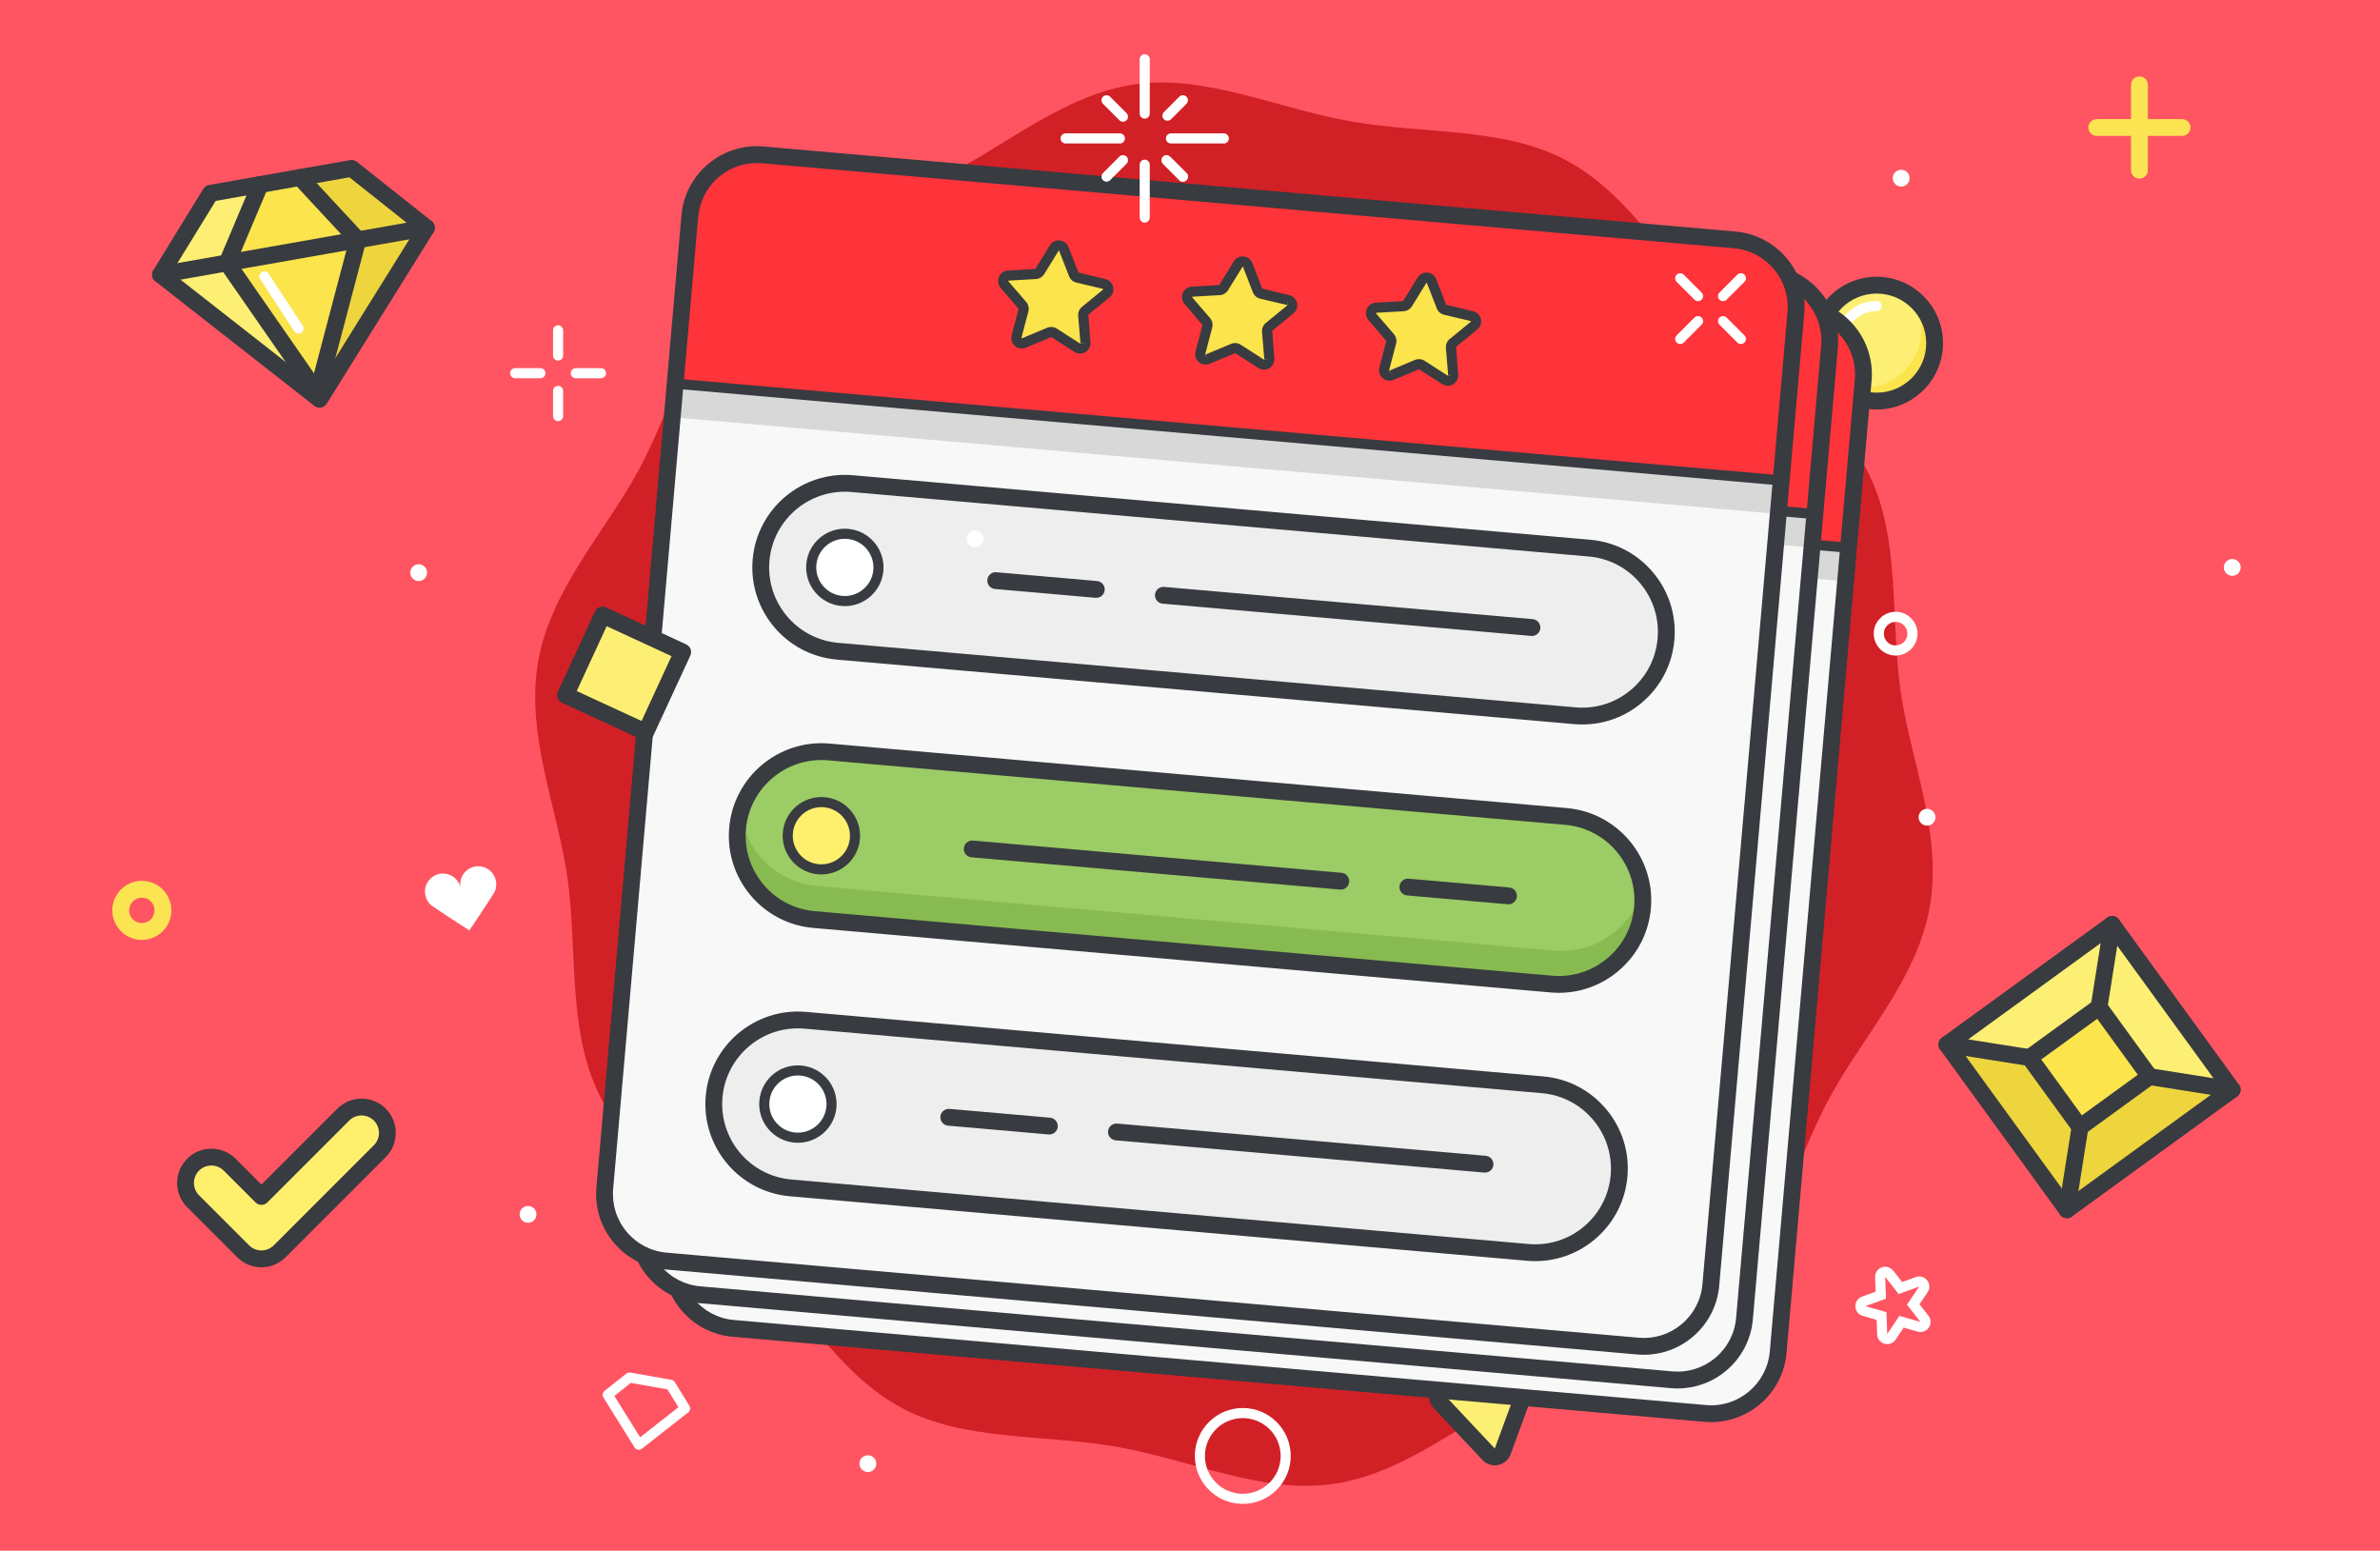 <?xml version="1.0" encoding="utf-8"?>
<!-- Generator: Adobe Illustrator 24.1.0, SVG Export Plug-In . SVG Version: 6.00 Build 0)  -->
<svg version="1.1" id="Now_You_Can_Play_Quizzes_on_AskGamblers_x0A_"
	 xmlns="http://www.w3.org/2000/svg" xmlns:xlink="http://www.w3.org/1999/xlink" x="0px" y="0px" width="614px" height="400px"
	 viewBox="0 0 614 400" style="enable-background:new 0 0 614 400;" xml:space="preserve">
<style type="text/css">
	.st0{fill:#FF5562;}
	.st1{fill:#D22027;}
	.st2{fill:#FDEF73;}
	.st3{fill:#383B40;}
	.st4{fill:#FBE44C;}
	.st5{fill:#FFFFFF;}
	.st6{fill:#EED53D;}
	.st7{fill:#F8F8F8;}
	.st8{fill:#D8D8D8;}
	.st9{fill:#FF333A;}
	.st10{fill:#EEEEEE;}
	.st11{fill:#9CCC65;}
	.st12{fill:#87BB51;}
	.st13{fill:#FEEF6D;}
	.st14{fill:#FBE452;}
</style>
<g>
	<rect class="st0" width="614" height="400"/>
</g>
<g>
	<g>
		<g>
			<path class="st1" d="M497.855,233.924c-3.333,18.903-17.642,33.789-26.188,49.87c-8.857,16.666-13.387,36.779-26.69,49.605
				c-13.437,12.955-33.76,16.718-50.529,24.914c-16.603,8.114-32.034,21.885-50.725,24.508c-18.034,2.531-36.615-6.258-55.518-9.591
				c-18.903-3.333-39.37-1.43-55.45-9.976c-16.666-8.857-26.457-27.076-39.284-40.379c-12.955-13.437-30.765-23.924-38.96-40.693
				c-8.114-16.603-5.491-37.052-8.114-55.742c-2.531-18.034-10.886-36.916-7.553-55.819c3.333-18.903,17.642-33.789,26.188-49.87
				c8.857-16.666,13.387-36.779,26.69-49.605c13.437-12.955,33.76-16.718,50.529-24.914c16.603-8.114,32.034-21.885,50.725-24.508
				c18.034-2.531,36.615,6.258,55.518,9.591c18.903,3.333,39.37,1.43,55.45,9.976c16.666,8.857,26.457,27.076,39.284,40.379
				c12.955,13.437,30.765,23.924,38.96,40.693c8.114,16.603,5.491,37.052,8.114,55.742
				C492.833,196.139,501.188,215.021,497.855,233.924z"/>
		</g>
	</g>
	<g>
		<g>
			<path class="st1" d="M457.103,226.739c-2.558,14.507-15.425,25.282-21.983,37.623c-6.797,12.79-8.682,29.426-18.891,39.27
				c-10.312,9.942-27.052,11.197-39.921,17.486c-12.742,6.227-24.001,18.702-38.344,20.715c-13.84,1.942-28.065-6.796-42.572-9.354
				c-14.507-2.558-30.863,0.788-43.204-5.771c-12.79-6.797-19.104-22.371-28.948-32.58c-9.942-10.312-25.244-17.216-31.533-30.086
				c-6.227-12.742-2.308-29.018-4.321-43.362c-1.942-13.84-10.348-28.366-7.79-42.873c2.558-14.507,15.425-25.282,21.983-37.623
				c6.797-12.79,8.682-29.426,18.891-39.27c10.312-9.942,27.052-11.197,39.921-17.486c12.742-6.227,24.001-18.702,38.344-20.715
				c13.84-1.942,28.065,6.796,42.572,9.354c14.507,2.558,30.863-0.788,43.204,5.771c12.79,6.797,19.104,22.371,28.948,32.58
				c9.942,10.312,25.244,17.216,31.533,30.086c6.227,12.742,2.308,29.018,4.321,43.362
				C451.256,197.705,459.661,212.231,457.103,226.739z"/>
		</g>
	</g>
	<g>
		<g>
			<path class="st1" d="M416.352,219.553c-1.783,10.111-13.207,16.776-17.778,25.377c-4.738,8.914-3.977,22.073-11.093,28.933
				c-7.187,6.929-20.345,5.675-29.314,10.059c-8.881,4.34-15.968,15.518-25.965,16.921c-9.646,1.354-19.515-7.334-29.626-9.117
				c-10.111-1.783-22.357,3.005-30.958-1.566c-8.914-4.738-11.751-17.666-18.611-24.782c-6.929-7.187-19.722-10.509-24.106-19.479
				c-4.34-8.881,0.875-20.985-0.528-30.982c-1.354-9.646-9.809-19.816-8.027-29.927c1.783-10.111,13.207-16.776,17.778-25.377
				c4.738-8.914,3.977-22.073,11.093-28.933c7.187-6.929,20.345-5.675,29.314-10.059c8.881-4.34,15.968-15.518,25.965-16.921
				c9.646-1.354,19.515,7.334,29.626,9.117c10.111,1.783,22.357-3.005,30.958,1.566c8.914,4.738,11.751,17.666,18.611,24.782
				c6.929,7.187,19.722,10.509,24.106,19.479c4.34,8.881-0.875,20.985,0.528,30.982
				C409.679,199.272,418.135,209.442,416.352,219.553z"/>
		</g>
	</g>
</g>
<g>
	<g>
		<path class="st2" d="M384.037,375.126l-12.612-13.408c-1.11-1.18-0.59-3.116,0.962-3.581l19.714-5.908
			c1.72-0.516,3.291,1.154,2.671,2.84l-7.102,19.316C387.111,375.906,385.147,376.306,384.037,375.126z"/>
	</g>
	<g>
		<path class="st3" d="M385.612,377.984c-1.185,0-2.321-0.484-3.156-1.372l-12.612-13.408c-1.04-1.105-1.426-2.642-1.031-4.108
			c0.394-1.467,1.497-2.602,2.951-3.038l19.715-5.907c1.589-0.479,3.28-0.022,4.417,1.187c1.136,1.207,1.486,2.925,0.913,4.48
			l-7.102,19.316c-0.524,1.425-1.725,2.457-3.213,2.761C386.2,377.954,385.904,377.984,385.612,377.984z M392.735,354.319
			l-19.726,5.896l12.607,13.425c0.001,0,0.001,0,0.001,0l0.009,0.008L392.735,354.319z"/>
	</g>
</g>
<g>
	<g>
		<circle class="st2" cx="484.148" cy="88.509" r="14.952"/>
	</g>
	<g>
		<path class="st4" d="M492.869,76.367c1.766,2.455,2.81,5.465,2.81,8.721c0,8.258-6.694,14.952-14.952,14.952
			c-3.256,0-6.266-1.044-8.721-2.81c2.714,3.773,7.14,6.232,12.142,6.232c8.258,0,14.952-6.694,14.952-14.952
			C499.1,83.506,496.641,79.081,492.869,76.367z"/>
	</g>
	<g>
		<path class="st5" d="M474.567,89.811c-0.719,0-1.302-0.583-1.302-1.302c0-6,4.882-10.882,10.883-10.882
			c0.719,0,1.302,0.583,1.302,1.302s-0.583,1.302-1.302,1.302c-4.565,0-8.279,3.714-8.279,8.279
			C475.869,89.228,475.286,89.811,474.567,89.811z"/>
	</g>
	<g>
		<path class="st3" d="M484.148,105.631c-9.441,0-17.123-7.681-17.123-17.122c0-9.441,7.682-17.123,17.123-17.123
			s17.122,7.681,17.122,17.123C501.271,97.95,493.59,105.631,484.148,105.631z M484.148,75.726c-7.049,0-12.783,5.734-12.783,12.783
			s5.734,12.782,12.783,12.782c7.048,0,12.782-5.734,12.782-12.782S491.196,75.726,484.148,75.726z"/>
	</g>
</g>
<g>
	<g>
		<polyline class="st4" points="82.449,102.994 41.402,70.845 54.301,49.858 90.725,43.435 110.024,58.745 82.449,102.994 		"/>
	</g>
	<g>
		<polygon class="st2" points="67.485,47.533 54.142,49.886 40.915,70.931 59.144,67.717 		"/>
	</g>
	<g>
		<polygon class="st2" points="80.631,102.192 58.946,67.752 41.243,70.873 		"/>
	</g>
	<g>
		<polygon class="st6" points="77.382,45.788 90.725,43.435 110.353,58.688 92.124,61.902 		"/>
	</g>
	<g>
		<polygon class="st6" points="83.724,101.647 92.322,61.867 110.024,58.745 		"/>
	</g>
	<g>
		<path class="st3" d="M82.449,105.164c-0.481,0-0.953-0.16-1.338-0.461L40.064,72.554c-0.869-0.681-1.088-1.905-0.511-2.845
			l12.898-20.988c0.325-0.529,0.861-0.893,1.472-1.001l36.424-6.422c0.61-0.108,1.239,0.051,1.726,0.437l19.299,15.311
			c0.864,0.686,1.077,1.912,0.493,2.848l-27.576,44.249c-0.326,0.523-0.858,0.883-1.465,0.99
			C82.7,105.153,82.574,105.164,82.449,105.164z M44.265,70.331l37.62,29.465l25.273-40.555l-17.017-13.5l-34.502,6.083
			L44.265,70.331z"/>
	</g>
	<g>
		<path class="st3" d="M41.4,73.016c-1.033,0-1.949-0.741-2.135-1.793c-0.208-1.18,0.58-2.306,1.76-2.514l68.622-12.1
			c1.18-0.209,2.305,0.58,2.514,1.76c0.208,1.18-0.58,2.306-1.76,2.514l-68.622,12.1C41.652,73.005,41.525,73.016,41.4,73.016z"/>
	</g>
	<g>
		<path class="st3" d="M82.259,104.075c-0.687,0-1.363-0.325-1.784-0.932l-23.672-34.09c-0.424-0.611-0.506-1.397-0.217-2.082
			l8.539-20.219c0.467-1.104,1.74-1.619,2.843-1.155c1.104,0.466,1.621,1.739,1.155,2.843l-8.074,19.118l22.991,33.108
			c0.684,0.984,0.44,2.336-0.544,3.02C83.117,103.95,82.686,104.075,82.259,104.075z"/>
	</g>
	<g>
		<path class="st3" d="M81.738,104.167c-0.183,0-0.369-0.023-0.555-0.072c-1.159-0.306-1.851-1.493-1.545-2.651l10.28-38.976
			L75.792,47.265c-0.815-0.878-0.765-2.251,0.113-3.067c0.878-0.815,2.25-0.766,3.067,0.113L93.912,60.39
			c0.506,0.545,0.698,1.311,0.508,2.03l-10.585,40.13C83.578,103.524,82.7,104.167,81.738,104.167z"/>
	</g>
	<g>
		<path class="st5" d="M77.02,86.061c-0.424,0-0.841-0.208-1.09-0.589l-8.804-13.458c-0.394-0.602-0.225-1.409,0.376-1.802
			c0.601-0.393,1.41-0.226,1.802,0.376l8.804,13.458c0.394,0.602,0.225,1.409-0.376,1.802C77.512,85.992,77.265,86.061,77.02,86.061
			z"/>
	</g>
</g>
<g>
	<g>
		<g>
			<path class="st7" d="M439.93,364.597l-250.755-21.938c-9.551-0.836-16.616-9.256-15.78-18.806l21.938-250.755
				c0.836-9.551,9.256-16.616,18.806-15.78l250.755,21.938c9.551,0.836,16.616,9.256,15.78,18.806l-21.938,250.755
				C457.9,358.368,449.48,365.433,439.93,364.597z"/>
		</g>
		<g>
			<path class="st8" d="M464.137,87.908L213.382,65.969c-9.551-0.836-17.971,6.23-18.806,15.78l-3.782,43.234l285.342,24.964
				l3.782-43.234C480.753,97.163,473.688,88.743,464.137,87.908z"/>
		</g>
		<g>
			<path class="st9" d="M464.894,79.256L214.139,57.318c-9.551-0.836-17.971,6.23-18.806,15.78l-3.782,43.234l285.342,24.964
				l3.782-43.234C481.51,88.511,474.445,80.091,464.894,79.256z"/>
		</g>
		<g>
			<path class="st3" d="M476.892,142.598c-0.038,0-0.075-0.001-0.113-0.005l-285.342-24.964c-0.344-0.03-0.662-0.195-0.884-0.46
				c-0.222-0.265-0.33-0.606-0.299-0.95l3.783-43.233c0.434-4.966,2.776-9.465,6.595-12.669c3.818-3.204,8.656-4.735,13.622-4.295
				l250.755,21.938c4.966,0.434,9.465,2.776,12.669,6.595s4.729,8.656,4.295,13.622l-3.782,43.234
				c-0.03,0.344-0.195,0.662-0.46,0.884C477.493,142.491,477.196,142.598,476.892,142.598z M192.96,115.148l282.748,24.737
				l3.669-41.937c0.374-4.273-0.938-8.436-3.695-11.721s-6.629-5.301-10.901-5.675l0,0L214.025,58.614
				c-8.819-0.76-16.624,5.776-17.396,14.597L192.96,115.148z"/>
		</g>
		<g>
			<path class="st10" d="M423.66,201.996l-190.228-16.643c-11.939-1.044-20.77-11.569-19.726-23.508v0
				c1.044-11.939,11.569-20.77,23.508-19.726l190.228,16.643c11.939,1.044,20.77,11.569,19.726,23.508l0,0
				C446.124,194.209,435.599,203.04,423.66,201.996z"/>
		</g>
		<g>
			<path class="st10" d="M411.549,340.426l-190.228-16.643c-11.939-1.044-20.77-11.569-19.726-23.508v0
				c1.044-11.939,11.569-20.77,23.508-19.726l190.228,16.643c11.939,1.044,20.77,11.569,19.726,23.508v0
				C434.013,332.639,423.488,341.471,411.549,340.426z"/>
		</g>
		<g>
			<path class="st3" d="M425.592,204.251c-0.704,0-1.411-0.031-2.121-0.093l0,0l-190.228-16.644
				c-6.352-0.556-12.106-3.551-16.205-8.436c-4.098-4.884-6.049-11.072-5.493-17.423c0.556-6.352,3.551-12.106,8.436-16.205
				c4.884-4.098,11.071-6.049,17.423-5.493l190.228,16.643c6.352,0.556,12.106,3.551,16.204,8.436
				c4.099,4.884,6.05,11.072,5.494,17.423c-0.556,6.352-3.552,12.106-8.436,16.205C436.556,202.305,431.188,204.251,425.592,204.251
				z M423.85,199.834c10.721,0.937,20.218-7.026,21.156-17.753c0.455-5.197-1.141-10.26-4.494-14.256s-8.062-6.447-13.259-6.902
				l-190.227-16.643c-5.199-0.458-10.26,1.141-14.255,4.495c-3.996,3.353-6.447,8.062-6.902,13.258s1.141,10.259,4.495,14.255
				c3.353,3.996,8.062,6.447,13.258,6.902L423.85,199.834z"/>
		</g>
		<g>
			<path class="st11" d="M417.605,271.211l-190.228-16.643c-11.939-1.044-20.77-11.569-19.726-23.508v0
				c1.044-11.939,11.569-20.77,23.508-19.726l190.228,16.643c11.939,1.044,20.77,11.569,19.726,23.508v0
				C440.068,263.424,429.543,272.256,417.605,271.211z"/>
		</g>
		<g>
			<path class="st12" d="M418.362,262.559l-190.228-16.643c-10.457-0.915-18.529-9.103-19.67-19.144
				c-0.406,1.373-0.683,2.806-0.812,4.288l0,0c-1.044,11.939,7.787,22.464,19.726,23.508l190.228,16.643
				c11.939,1.044,22.464-7.787,23.508-19.726l0,0c0.13-1.482,0.106-2.941-0.055-4.364
				C438.19,256.812,428.819,263.474,418.362,262.559z"/>
		</g>
		<g>
			<path class="st3" d="M419.537,273.466c-0.704,0-1.411-0.031-2.122-0.093L227.188,256.73
				c-13.112-1.148-22.845-12.748-21.698-25.859c0.556-6.352,3.551-12.106,8.436-16.204c4.884-4.099,11.076-6.043,17.423-5.494
				l190.228,16.643c6.352,0.557,12.106,3.552,16.205,8.437c4.098,4.884,6.049,11.071,5.493,17.423
				c-0.556,6.351-3.552,12.106-8.436,16.204C430.501,271.52,425.134,273.466,419.537,273.466z M229.234,213.421
				c-4.579,0-8.97,1.592-12.519,4.57c-3.996,3.354-6.447,8.062-6.902,13.259c-0.938,10.727,7.025,20.218,17.753,21.156
				l190.228,16.643l0,0c5.189,0.454,10.259-1.141,14.255-4.494s6.447-8.062,6.901-13.259c0.455-5.196-1.141-10.259-4.494-14.255
				c-3.353-3.996-8.062-6.447-13.259-6.901L230.97,213.497C230.389,213.446,229.81,213.421,229.234,213.421z"/>
		</g>
		<g>
			<path class="st3" d="M413.48,342.682c-0.704,0-1.411-0.031-2.121-0.093l0,0l-190.227-16.644
				c-6.352-0.556-12.106-3.552-16.205-8.436c-4.098-4.885-6.049-11.072-5.494-17.424c1.147-13.11,12.748-22.848,25.858-21.698
				l190.228,16.643c6.352,0.557,12.106,3.553,16.205,8.437c4.098,4.884,6.049,11.071,5.493,17.424
				c-0.556,6.351-3.552,12.105-8.436,16.204C424.444,340.735,419.077,342.682,413.48,342.682z M411.738,338.265
				c10.72,0.944,20.218-7.024,21.156-17.753c0.455-5.196-1.141-10.26-4.494-14.256c-3.353-3.996-8.062-6.447-13.259-6.901
				l-190.227-16.643c-10.739-0.947-20.219,7.025-21.157,17.753c-0.455,5.196,1.142,10.259,4.495,14.255
				c3.354,3.996,8.062,6.447,13.258,6.901L411.738,338.265z"/>
		</g>
		<g>
			<circle class="st13" cx="229.268" cy="232.952" r="8.68"/>
		</g>
		<g>
			<path class="st3" d="M229.274,242.934c-0.29,0-0.582-0.013-0.876-0.038c-5.483-0.479-9.554-5.331-9.074-10.813
				c0.48-5.483,5.341-9.565,10.813-9.074c5.483,0.479,9.554,5.331,9.074,10.813C238.758,239.01,234.389,242.934,229.274,242.934z
				 M229.262,225.573c-3.78,0-7.008,2.9-7.344,6.735c-0.354,4.053,2.655,7.639,6.707,7.993c4.06,0.343,7.638-2.655,7.993-6.707l0,0
				c0.354-4.053-2.654-7.639-6.707-7.993C229.693,225.583,229.477,225.573,229.262,225.573z"/>
		</g>
		<g>
			<circle class="st5" cx="235.324" cy="163.736" r="8.68"/>
		</g>
		<g>
			<path class="st3" d="M235.341,173.719c-0.294,0-0.59-0.013-0.887-0.039c-5.483-0.479-9.553-5.33-9.074-10.813
				c0.48-5.483,5.331-9.56,10.813-9.074c5.483,0.48,9.554,5.331,9.074,10.813c-0.232,2.656-1.485,5.063-3.527,6.777
				C239.926,172.905,237.681,173.719,235.341,173.719z M235.318,156.358c-3.78,0-7.009,2.9-7.345,6.735
				c-0.354,4.053,2.654,7.638,6.707,7.993c1.965,0.169,3.876-0.431,5.386-1.698c1.51-1.267,2.436-3.045,2.607-5.008l0,0
				c0.354-4.053-2.654-7.638-6.707-7.993C235.749,156.367,235.533,156.358,235.318,156.358z"/>
		</g>
		<g>
			<circle class="st5" cx="223.212" cy="302.167" r="8.68"/>
		</g>
		<g>
			<path class="st3" d="M223.22,312.148c-0.291,0-0.583-0.012-0.877-0.038c-5.483-0.479-9.554-5.331-9.074-10.813
				c0.232-2.656,1.485-5.062,3.527-6.776c2.042-1.714,4.628-2.531,7.286-2.297c2.656,0.231,5.063,1.484,6.777,3.526
				c1.714,2.043,2.53,4.63,2.297,7.286l0,0C232.702,308.225,228.333,312.148,223.22,312.148z M223.199,294.789
				c-1.73,0-3.388,0.602-4.729,1.727c-1.51,1.267-2.436,3.045-2.607,5.008c-0.354,4.053,2.654,7.639,6.707,7.993
				c4.056,0.345,7.638-2.654,7.993-6.707c0.171-1.963-0.432-3.876-1.698-5.386c-1.267-1.509-3.045-2.435-5.009-2.606
				C223.636,294.798,223.417,294.789,223.199,294.789z M231.859,302.923h0.01H231.859z"/>
		</g>
		<g>
			<g>
				<path class="st4" d="M339.246,85.708l2.564,6.588c0.166,0.427,0.532,0.746,0.979,0.851l6.881,1.622
					c1.124,0.265,1.456,1.704,0.562,2.435l-5.473,4.474c-0.355,0.29-0.545,0.737-0.507,1.194l0.583,7.045
					c0.095,1.151-1.171,1.912-2.142,1.287l-5.947-3.822c-0.386-0.248-0.869-0.29-1.292-0.113l-6.52,2.732
					c-1.065,0.446-2.18-0.523-1.886-1.64l1.798-6.837c0.117-0.444,0.008-0.916-0.292-1.264l-4.613-5.357
					c-0.754-0.875-0.177-2.235,0.977-2.3l7.058-0.403c0.458-0.026,0.874-0.276,1.112-0.668l3.669-6.042
					C337.356,84.503,338.827,84.632,339.246,85.708z"/>
			</g>
			<g>
				<path class="st3" d="M343.446,112.731c-0.506,0-1.011-0.144-1.457-0.431l-5.946-3.822l-6.605,2.724
					c-0.954,0.401-2.029,0.227-2.81-0.452c-0.78-0.678-1.102-1.72-0.838-2.72l1.798-6.837l-4.633-5.44
					c-0.675-0.783-0.843-1.86-0.439-2.812c0.404-0.952,1.296-1.579,2.328-1.638l7.058-0.403l3.742-6.086
					c0.537-0.884,1.521-1.377,2.539-1.286c1.029,0.09,1.902,0.744,2.276,1.708l2.564,6.588l6.945,1.678
					c1.006,0.237,1.775,1.01,2.008,2.017c0.232,1.007-0.12,2.039-0.92,2.693l-5.474,4.475l0.551,7.124
					c0.085,1.031-0.413,2.001-1.299,2.533C344.404,112.602,343.925,112.731,343.446,112.731z M335.993,105.859
					c0.51,0,1.017,0.145,1.458,0.428l5.946,3.822l1.438-0.192l-1.298,0.107l-0.584-7.045c-0.071-0.886,0.295-1.748,0.98-2.309
					l5.474-4.475l0.262-1.427l-0.299,1.267l-6.881-1.623c-0.863-0.203-1.571-0.818-1.894-1.646l-2.563-6.587l0,0
					c-0.01-0.023-0.021-0.053-0.077-0.058l-3.755,6.086c-0.461,0.758-1.265,1.241-2.15,1.292l-7.059,0.403l-0.064,0.151l4.613,5.357
					c0.579,0.673,0.79,1.586,0.565,2.443l-1.799,6.838l0.627,1.309l-0.503-1.201l6.521-2.732
					C335.286,105.929,335.641,105.859,335.993,105.859z"/>
			</g>
		</g>
		<g>
			<g>
				<path class="st4" d="M291.811,81.558l2.564,6.588c0.166,0.427,0.532,0.746,0.979,0.851l6.881,1.622
					c1.124,0.265,1.456,1.704,0.562,2.435l-5.473,4.474c-0.355,0.29-0.545,0.737-0.507,1.194l0.583,7.045
					c0.095,1.151-1.171,1.912-2.142,1.287l-5.947-3.822c-0.386-0.248-0.869-0.29-1.292-0.113l-6.52,2.732
					c-1.065,0.446-2.18-0.523-1.886-1.64l1.798-6.837c0.117-0.444,0.008-0.916-0.292-1.264l-4.613-5.357
					c-0.754-0.875-0.177-2.235,0.977-2.3l7.058-0.403c0.458-0.026,0.874-0.276,1.112-0.668l3.669-6.042
					C289.921,80.353,291.392,80.482,291.811,81.558z"/>
			</g>
			<g>
				<path class="st3" d="M296.011,108.582c-0.505,0-1.01-0.144-1.457-0.431l-5.947-3.823l-6.605,2.725
					c-0.952,0.4-2.03,0.227-2.81-0.452c-0.78-0.678-1.102-1.72-0.839-2.72l1.798-6.837l-4.632-5.44
					c-0.674-0.783-0.842-1.861-0.438-2.812c0.404-0.951,1.296-1.579,2.328-1.637l7.057-0.403l3.743-6.086
					c0.537-0.883,1.513-1.375,2.539-1.286c1.029,0.09,1.902,0.744,2.277,1.708l0,0l2.564,6.588l6.945,1.679
					c1.006,0.237,1.775,1.01,2.008,2.017c0.232,1.007-0.12,2.04-0.921,2.694l-5.472,4.474l0.549,7.124
					c0.085,1.03-0.412,2-1.298,2.533C296.969,108.452,296.49,108.582,296.011,108.582z M288.558,101.709
					c0.51,0,1.016,0.144,1.457,0.427l5.948,3.823l1.438-0.192l-1.297,0.107l-0.583-7.045c-0.074-0.884,0.292-1.748,0.98-2.31
					l5.472-4.474l-0.037-0.16l-6.881-1.623c-0.864-0.204-1.571-0.819-1.893-1.646l-2.564-6.588
					c-0.009-0.023-0.021-0.053-0.077-0.058l-3.755,6.086c-0.46,0.759-1.265,1.242-2.151,1.292l-7.057,0.403l-1.051,1l0.987-0.85
					l4.613,5.357c0.579,0.673,0.79,1.586,0.564,2.444l-1.798,6.837l0.627,1.309l-0.503-1.201l6.52-2.732
					C287.851,101.779,288.205,101.709,288.558,101.709z"/>
			</g>
		</g>
		<g>
			<g>
				<path class="st4" d="M386.682,89.858l2.564,6.588c0.166,0.427,0.532,0.746,0.979,0.851l6.881,1.622
					c1.124,0.265,1.456,1.704,0.562,2.435l-5.473,4.474c-0.355,0.29-0.545,0.737-0.507,1.194l0.583,7.045
					c0.095,1.151-1.171,1.912-2.142,1.287l-5.947-3.822c-0.386-0.248-0.869-0.29-1.292-0.113l-6.52,2.732
					c-1.065,0.446-2.18-0.523-1.886-1.64l1.798-6.837c0.117-0.444,0.008-0.916-0.292-1.264l-4.613-5.357
					c-0.754-0.875-0.177-2.235,0.977-2.3l7.058-0.403c0.458-0.026,0.874-0.276,1.112-0.668l3.669-6.042
					C384.791,88.653,386.263,88.782,386.682,89.858z"/>
			</g>
			<g>
				<path class="st3" d="M390.882,116.881c-0.505,0-1.01-0.144-1.457-0.431l-5.947-3.822l-6.604,2.724
					c-0.954,0.402-2.03,0.227-2.81-0.451c-0.78-0.678-1.102-1.72-0.84-2.719l1.799-6.838l-4.632-5.439
					c-0.675-0.783-0.843-1.861-0.439-2.812c0.404-0.952,1.296-1.579,2.328-1.638l7.058-0.403l3.742-6.086
					c0.536-0.883,1.505-1.378,2.538-1.286c1.029,0.09,1.902,0.744,2.277,1.708l0,0l2.564,6.588l6.945,1.678
					c1.006,0.237,1.775,1.01,2.008,2.017c0.232,1.007-0.121,2.039-0.921,2.693l-5.473,4.474l0.55,7.124
					c0.085,1.03-0.412,2-1.298,2.533C391.84,116.752,391.36,116.881,390.882,116.881z M383.429,110.009
					c0.51,0,1.016,0.145,1.457,0.428l5.947,3.822l0.14-0.084l-0.583-7.045c-0.073-0.885,0.293-1.749,0.981-2.31l5.472-4.474
					l0.263-1.427l-0.299,1.267l-6.881-1.623c-0.863-0.203-1.571-0.818-1.894-1.646l-2.563-6.587
					c-0.01-0.023-0.021-0.053-0.078-0.058l-3.755,6.086c-0.459,0.757-1.263,1.241-2.149,1.292l-7.059,0.403l-0.064,0.151
					l4.612,5.356c0.58,0.673,0.791,1.587,0.564,2.446l-1.798,6.835l0.628,1.309l-0.503-1.201l6.52-2.731
					C382.722,110.079,383.075,110.009,383.429,110.009z"/>
			</g>
		</g>
		<g>
			<path class="st3" d="M412.592,181.415c-0.063,0-0.128-0.002-0.192-0.008l-95.088-8.319c-1.193-0.104-2.077-1.157-1.973-2.351
				c0.105-1.194,1.157-2.077,2.352-1.973l95.088,8.319c1.193,0.104,2.077,1.157,1.973,2.351
				C414.651,180.564,413.704,181.415,412.592,181.415z"/>
		</g>
		<g>
			<path class="st3" d="M300.2,171.582c-0.063,0-0.127-0.002-0.191-0.008l-25.956-2.271c-1.194-0.104-2.077-1.157-1.973-2.351
				c0.104-1.194,1.167-2.081,2.351-1.973l25.956,2.271c1.194,0.104,2.077,1.157,1.973,2.351
				C302.26,170.731,301.312,171.582,300.2,171.582z"/>
		</g>
		<g>
			<path class="st3" d="M363.277,246.846c-0.063,0-0.128-0.003-0.192-0.008l-95.088-8.319c-1.194-0.104-2.077-1.157-1.973-2.352
				c0.104-1.193,1.169-2.059,2.351-1.973l95.089,8.319c1.193,0.104,2.077,1.157,1.973,2.352
				C365.337,245.994,364.39,246.846,363.277,246.846z"/>
		</g>
		<g>
			<path class="st3" d="M406.536,250.63c-0.063,0-0.128-0.003-0.192-0.008l-25.955-2.271c-1.193-0.104-2.077-1.157-1.973-2.352
				c0.105-1.193,1.165-2.062,2.352-1.973l25.955,2.271c1.193,0.104,2.077,1.157,1.973,2.352
				C408.596,249.778,407.648,250.63,406.536,250.63z"/>
		</g>
		<g>
			<path class="st3" d="M400.48,319.846c-0.063,0-0.128-0.003-0.192-0.008l-95.087-8.319c-1.194-0.104-2.077-1.157-1.973-2.352
				c0.104-1.193,1.163-2.066,2.351-1.973l95.088,8.319c1.193,0.104,2.077,1.157,1.973,2.352
				C402.54,318.994,401.593,319.846,400.48,319.846z"/>
		</g>
		<g>
			<path class="st3" d="M288.089,310.013c-0.063,0-0.127-0.003-0.191-0.008l-25.956-2.271c-1.194-0.104-2.077-1.157-1.973-2.352
				c0.104-1.193,1.163-2.063,2.351-1.973l25.956,2.271c1.194,0.104,2.077,1.157,1.973,2.352
				C290.149,309.161,289.202,310.013,288.089,310.013z"/>
		</g>
		<g>
			<path class="st3" d="M441.456,366.834c-0.567,0-1.139-0.024-1.715-0.074c-0.001,0-0.001,0-0.001,0l-250.754-21.938
				c-10.728-0.939-18.692-10.431-17.753-21.158l21.938-250.754c0.455-5.197,2.906-9.905,6.901-13.258
				c3.997-3.353,9.061-4.95,14.255-4.495l250.755,21.938c5.196,0.455,9.905,2.906,13.258,6.901
				c3.354,3.997,4.949,9.059,4.495,14.255l-21.938,250.756C460.01,359.157,451.462,366.834,441.456,366.834z M440.119,362.436
				c8.331,0.747,15.726-5.464,16.455-13.808l21.938-250.755c0.354-4.042-0.888-7.979-3.495-11.087
				c-2.608-3.108-6.271-5.015-10.312-5.368L213.95,59.479c-4.047-0.356-7.979,0.888-11.087,3.496
				c-3.108,2.608-5.015,6.271-5.368,10.312l-21.938,250.755c-0.73,8.343,5.465,15.726,13.808,16.455L440.119,362.436z"/>
		</g>
	</g>
	<g>
		<g>
			<path class="st7" d="M431.245,355.912L180.49,333.974c-9.551-0.836-16.616-9.255-15.78-18.806l21.938-250.755
				c0.836-9.551,9.256-16.616,18.806-15.78l250.755,21.938c9.551,0.836,16.616,9.256,15.78,18.806l-21.938,250.755
				C449.215,349.683,440.795,356.748,431.245,355.912z"/>
		</g>
		<g>
			<path class="st8" d="M455.452,79.223L204.697,57.285c-9.551-0.836-17.971,6.23-18.806,15.78l-3.782,43.234l285.342,24.964
				l3.782-43.234C472.068,88.478,465.003,80.058,455.452,79.223z"/>
		</g>
		<g>
			<path class="st9" d="M456.209,70.571L205.454,48.633c-9.551-0.836-17.971,6.23-18.806,15.78l-3.782,43.234l285.342,24.964
				l3.782-43.234C472.825,79.826,465.76,71.406,456.209,70.571z"/>
		</g>
		<g>
			<path class="st3" d="M468.207,133.913c-0.038,0-0.075-0.001-0.113-0.005l-285.342-24.964c-0.716-0.062-1.247-0.694-1.184-1.41
				l3.782-43.233c0.434-4.966,2.776-9.465,6.595-12.669c3.818-3.204,8.653-4.731,13.622-4.294l250.755,21.938
				c4.966,0.434,9.465,2.776,12.669,6.595c3.204,3.819,4.729,8.656,4.295,13.622l-3.782,43.233c-0.03,0.344-0.195,0.662-0.46,0.884
				C468.809,133.806,468.512,133.913,468.207,133.913z M184.276,106.463L467.023,131.2l3.669-41.936
				c0.374-4.273-0.938-8.436-3.695-11.722s-6.629-5.301-10.901-5.675L205.341,49.93c-4.277-0.373-8.436,0.938-11.722,3.696
				c-3.286,2.757-5.301,6.628-5.675,10.901L184.276,106.463z"/>
		</g>
		<g>
			<path class="st10" d="M414.975,193.311l-190.228-16.643c-11.939-1.044-20.77-11.569-19.726-23.508v0
				c1.044-11.939,11.569-20.77,23.508-19.726l190.228,16.643c11.939,1.044,20.77,11.569,19.726,23.508v0
				C437.439,185.524,426.914,194.355,414.975,193.311z"/>
		</g>
		<g>
			<path class="st10" d="M402.864,331.741l-190.228-16.643c-11.939-1.044-20.77-11.569-19.726-23.508v0
				c1.044-11.939,11.569-20.77,23.508-19.726l190.228,16.643c11.939,1.044,20.77,11.569,19.726,23.508l0,0
				C425.328,323.954,414.803,332.786,402.864,331.741z"/>
		</g>
		<g>
			<path class="st3" d="M416.885,195.564c-0.694,0-1.395-0.03-2.099-0.092l0,0L224.559,178.83
				c-6.352-0.556-12.106-3.551-16.205-8.436c-4.098-4.884-6.049-11.072-5.493-17.423c1.147-13.111,12.751-22.842,25.858-21.698
				l190.229,16.643c13.11,1.147,22.845,12.747,21.698,25.859C439.56,186.182,429.113,195.564,416.885,195.564z M415.165,191.149
				c10.712,0.931,20.218-7.026,21.156-17.753c0.938-10.728-7.025-20.219-17.753-21.158l-190.228-16.643
				c-10.725-0.939-20.219,7.026-21.157,17.753c-0.455,5.197,1.142,10.259,4.495,14.255s8.062,6.447,13.258,6.902L415.165,191.149z"
				/>
		</g>
		<g>
			<path class="st11" d="M408.92,262.526l-190.228-16.643c-11.939-1.044-20.77-11.569-19.726-23.508v0
				c1.044-11.939,11.569-20.77,23.508-19.726l190.228,16.643c11.939,1.044,20.77,11.569,19.726,23.508v0
				C431.383,254.739,420.858,263.571,408.92,262.526z"/>
		</g>
		<g>
			<path class="st12" d="M409.677,253.874l-190.228-16.643c-10.457-0.915-18.529-9.103-19.67-19.144
				c-0.406,1.373-0.683,2.806-0.812,4.288l0,0c-1.044,11.939,7.787,22.464,19.726,23.508l190.228,16.643
				c11.939,1.044,22.464-7.787,23.508-19.726l0,0c0.13-1.482,0.106-2.941-0.055-4.364
				C429.505,248.127,420.134,254.789,409.677,253.874z"/>
		</g>
		<g>
			<path class="st3" d="M410.828,264.78c-0.694,0-1.393-0.03-2.098-0.092l0,0l-190.228-16.643
				c-13.111-1.148-22.845-12.749-21.698-25.86c1.147-13.11,12.75-22.842,25.858-21.698l190.229,16.643
				c6.351,0.556,12.105,3.552,16.204,8.436c4.098,4.884,6.049,11.072,5.494,17.424C433.504,255.396,423.057,264.78,410.828,264.78z
				 M409.109,260.364c10.741,0.951,20.218-7.025,21.156-17.753s-7.025-20.219-17.753-21.156l-190.228-16.644
				c-10.742-0.942-20.219,7.025-21.157,17.753s7.026,20.219,17.753,21.157L409.109,260.364z"/>
		</g>
		<g>
			<path class="st3" d="M404.773,333.995c-0.694,0-1.394-0.03-2.099-0.092l-190.228-16.643
				c-13.112-1.148-22.845-12.748-21.698-25.859c0.556-6.352,3.551-12.106,8.436-16.204c4.883-4.1,11.067-6.045,17.423-5.494
				l190.228,16.643c13.111,1.148,22.846,12.748,21.698,25.859C427.448,324.611,417.001,333.994,404.773,333.995z M214.494,273.951
				c-4.579,0-8.97,1.592-12.52,4.57c-3.996,3.354-6.447,8.062-6.902,13.259c-0.938,10.727,7.025,20.218,17.753,21.156
				l190.229,16.643l0,0c10.716,0.944,20.219-7.024,21.156-17.753c0.939-10.727-7.024-20.218-17.753-21.156L216.23,274.027
				C215.649,273.977,215.07,273.951,214.494,273.951z"/>
		</g>
		<g>
			<circle class="st13" cx="220.583" cy="224.267" r="8.68"/>
		</g>
		<g>
			<path class="st3" d="M220.591,234.248c-0.291,0-0.583-0.012-0.877-0.038c-5.483-0.479-9.554-5.331-9.074-10.813
				c0.232-2.656,1.485-5.062,3.527-6.776c2.042-1.714,4.631-2.533,7.286-2.297c5.483,0.479,9.554,5.331,9.074,10.813l0,0
				C230.073,230.325,225.705,234.248,220.591,234.248z M220.57,216.889c-1.73,0-3.388,0.602-4.729,1.727
				c-1.51,1.267-2.436,3.045-2.607,5.008c-0.354,4.053,2.654,7.639,6.707,7.993c4.056,0.346,7.638-2.653,7.993-6.706
				c0.354-4.053-2.655-7.639-6.707-7.993C221.006,216.897,220.788,216.889,220.57,216.889z M229.23,225.023h0.01H229.23z"/>
		</g>
		<g>
			<circle class="st5" cx="226.639" cy="155.051" r="8.68"/>
		</g>
		<g>
			<path class="st3" d="M226.646,165.034c-0.29,0-0.582-0.013-0.876-0.039c-5.483-0.48-9.554-5.331-9.074-10.813
				c0.48-5.483,5.336-9.552,10.813-9.074c2.656,0.232,5.063,1.485,6.777,3.527s2.529,4.63,2.297,7.286
				C236.128,161.109,231.76,165.034,226.646,165.034z M226.633,147.673c-3.78,0-7.008,2.9-7.344,6.735
				c-0.354,4.053,2.655,7.638,6.707,7.993c1.963,0.167,3.876-0.433,5.385-1.698c1.51-1.267,2.436-3.046,2.607-5.009l0,0
				c0.172-1.963-0.431-3.876-1.698-5.385c-1.267-1.51-3.045-2.436-5.008-2.607C227.064,147.683,226.848,147.673,226.633,147.673z"/>
		</g>
		<g>
			<circle class="st5" cx="214.528" cy="293.482" r="8.68"/>
		</g>
		<g>
			<path class="st3" d="M214.534,303.464c-0.29,0-0.582-0.013-0.876-0.038c-5.483-0.479-9.554-5.331-9.074-10.813
				c0.48-5.483,5.341-9.563,10.813-9.074c5.483,0.479,9.554,5.331,9.074,10.813C224.017,299.54,219.648,303.464,214.534,303.464z
				 M214.522,286.104c-3.78,0-7.008,2.9-7.344,6.735c-0.354,4.053,2.654,7.639,6.707,7.993c4.057,0.351,7.638-2.655,7.993-6.707
				c0.354-4.053-2.654-7.639-6.707-7.993C214.953,286.113,214.736,286.104,214.522,286.104z"/>
		</g>
		<g>
			<g>
				<path class="st4" d="M330.561,77.023l2.564,6.588c0.166,0.427,0.532,0.746,0.979,0.851l6.881,1.622
					c1.124,0.265,1.456,1.704,0.562,2.435l-5.473,4.474c-0.355,0.29-0.545,0.737-0.507,1.194l0.583,7.045
					c0.095,1.151-1.171,1.912-2.142,1.287l-5.947-3.822c-0.386-0.248-0.869-0.29-1.292-0.113l-6.52,2.732
					c-1.065,0.446-2.18-0.523-1.886-1.64l1.798-6.837c0.117-0.444,0.008-0.916-0.292-1.264l-4.613-5.357
					c-0.754-0.875-0.177-2.235,0.977-2.3l7.058-0.403c0.458-0.026,0.874-0.276,1.112-0.668l3.669-6.042
					C328.671,75.818,330.143,75.947,330.561,77.023z"/>
			</g>
			<g>
				<path class="st3" d="M334.762,104.046c-0.505,0-1.01-0.144-1.457-0.431l-5.947-3.822l-6.604,2.724
					c-0.954,0.402-2.03,0.227-2.81-0.451c-0.78-0.678-1.102-1.72-0.84-2.719l1.799-6.838l-4.632-5.439
					c-0.675-0.783-0.843-1.861-0.439-2.812c0.404-0.952,1.296-1.579,2.328-1.638l7.058-0.403l3.742-6.086
					c0.536-0.883,1.505-1.381,2.538-1.286c1.029,0.09,1.902,0.744,2.277,1.708l0,0l2.564,6.588l6.945,1.678
					c1.006,0.237,1.775,1.01,2.008,2.017c0.232,1.007-0.121,2.039-0.921,2.693l-5.473,4.474l0.55,7.124
					c0.085,1.03-0.412,2-1.298,2.533C335.72,103.917,335.24,104.046,334.762,104.046z M327.308,97.174
					c0.51,0,1.017,0.145,1.458,0.428l5.947,3.822l0.14-0.084l-0.583-7.045c-0.073-0.885,0.293-1.749,0.981-2.31l5.472-4.474
					l0.263-1.427l-0.299,1.267l-6.881-1.623c-0.863-0.203-1.571-0.818-1.894-1.646l-2.563-6.587
					c-0.01-0.023-0.021-0.053-0.078-0.058l-3.756,6.086c-0.46,0.758-1.264,1.241-2.148,1.292l-7.059,0.403l-0.064,0.151l4.612,5.356
					c0.58,0.673,0.791,1.587,0.564,2.446l-1.798,6.835l0.628,1.309l-0.503-1.201l6.52-2.732
					C326.601,97.244,326.955,97.174,327.308,97.174z"/>
			</g>
		</g>
		<g>
			<g>
				<path class="st4" d="M283.126,72.873l2.564,6.588c0.166,0.427,0.532,0.746,0.979,0.851l6.881,1.622
					c1.124,0.265,1.456,1.704,0.562,2.435l-5.473,4.474c-0.355,0.29-0.545,0.737-0.507,1.194l0.583,7.045
					c0.095,1.151-1.171,1.912-2.142,1.287l-5.947-3.822c-0.386-0.248-0.869-0.29-1.292-0.113l-6.52,2.732
					c-1.065,0.446-2.18-0.523-1.886-1.64l1.798-6.837c0.117-0.444,0.008-0.916-0.292-1.264l-4.613-5.357
					c-0.754-0.875-0.177-2.235,0.977-2.3l7.058-0.403c0.458-0.026,0.874-0.276,1.112-0.668l3.669-6.042
					C281.236,71.668,282.707,71.797,283.126,72.873z"/>
			</g>
			<g>
				<path class="st3" d="M287.326,99.896c-0.505,0-1.01-0.144-1.457-0.431l-5.947-3.822l-6.605,2.724
					c-0.952,0.4-2.029,0.226-2.809-0.451c-0.78-0.678-1.102-1.72-0.839-2.72l1.798-6.837l-4.632-5.44
					c-0.674-0.783-0.842-1.86-0.439-2.812c0.404-0.952,1.296-1.579,2.328-1.638l7.058-0.403l3.742-6.086
					c0.537-0.884,1.516-1.38,2.539-1.286c1.03,0.09,1.902,0.744,2.277,1.708l2.564,6.588l6.945,1.678
					c1.006,0.237,1.775,1.01,2.008,2.018c0.232,1.007-0.121,2.039-0.921,2.693l-5.472,4.474l0.549,7.124
					c0.086,1.029-0.411,2-1.297,2.532C288.285,99.767,287.805,99.896,287.326,99.896z M279.873,93.024
					c0.51,0,1.017,0.145,1.458,0.428l5.947,3.822l0.141-0.084l-0.583-7.045c-0.074-0.884,0.293-1.747,0.98-2.309l5.472-4.474
					l0.262-1.427l-0.299,1.267l-6.88-1.623c-0.863-0.203-1.571-0.818-1.893-1.645l-2.564-6.588l0,0
					c-0.009-0.023-0.021-0.053-0.077-0.058l-3.756,6.086c-0.46,0.758-1.264,1.241-2.149,1.292l-7.059,0.403l-1.051,1l0.986-0.85
					l4.613,5.357c0.579,0.673,0.79,1.586,0.564,2.445l-1.798,6.836l0.124,0.108l6.52-2.732
					C279.166,93.094,279.52,93.024,279.873,93.024z"/>
			</g>
		</g>
		<g>
			<g>
				<path class="st4" d="M377.997,81.173l2.564,6.588c0.166,0.427,0.532,0.746,0.979,0.851l6.881,1.622
					c1.124,0.265,1.456,1.704,0.562,2.435l-5.473,4.474c-0.355,0.29-0.545,0.737-0.507,1.194l0.583,7.045
					c0.095,1.151-1.171,1.912-2.142,1.287l-5.947-3.822c-0.386-0.248-0.869-0.29-1.292-0.113l-6.52,2.732
					c-1.065,0.446-2.18-0.523-1.886-1.64l1.798-6.837c0.117-0.444,0.008-0.916-0.292-1.264l-4.613-5.357
					c-0.754-0.875-0.177-2.235,0.977-2.3l7.058-0.403c0.458-0.026,0.874-0.276,1.112-0.668l3.669-6.042
					C376.106,79.968,377.578,80.097,377.997,81.173z"/>
			</g>
			<g>
				<path class="st3" d="M382.196,108.197c-0.506,0-1.011-0.144-1.457-0.431l-5.946-3.823l-6.605,2.724
					c-0.954,0.401-2.03,0.227-2.81-0.452c-0.78-0.678-1.102-1.72-0.838-2.72l1.798-6.836l-4.633-5.44
					c-0.675-0.784-0.842-1.862-0.438-2.813c0.404-0.951,1.296-1.578,2.327-1.637l7.059-0.403l3.741-6.086
					c0.537-0.884,1.508-1.376,2.54-1.286c1.029,0.09,1.901,0.744,2.276,1.708l0,0l2.563,6.588l6.945,1.678
					c1.006,0.237,1.775,1.011,2.008,2.018c0.232,1.007-0.12,2.039-0.92,2.692l-5.473,4.474l0.55,7.124
					c0.085,1.031-0.413,2.001-1.299,2.533C383.154,108.067,382.675,108.197,382.196,108.197z M374.744,101.324
					c0.51,0,1.016,0.145,1.457,0.428l5.946,3.823l1.438-0.192l-1.298,0.107l-0.583-7.045c-0.073-0.884,0.293-1.748,0.98-2.31
					l5.473-4.474l0.262-1.427l-0.299,1.267l-6.88-1.622c-0.862-0.203-1.57-0.818-1.894-1.644l-2.563-6.59
					c-0.01-0.023-0.021-0.053-0.078-0.058l-3.755,6.086c-0.462,0.759-1.266,1.242-2.151,1.292l-7.058,0.403l-1.051,1.001l0.986-0.85
					l4.613,5.357c0.579,0.672,0.79,1.585,0.565,2.443l-1.799,6.838l0.627,1.309l-0.503-1.201l6.521-2.731
					C374.037,101.394,374.391,101.324,374.744,101.324z"/>
			</g>
		</g>
		<g>
			<path class="st3" d="M403.907,172.73c-0.063,0-0.128-0.002-0.192-0.008l-95.088-8.319c-1.193-0.104-2.077-1.157-1.972-2.351
				s1.159-2.074,2.351-1.973l95.088,8.319c1.193,0.104,2.077,1.157,1.973,2.351C405.967,171.879,405.02,172.73,403.907,172.73z"/>
		</g>
		<g>
			<path class="st3" d="M291.515,162.897c-0.063,0-0.127-0.002-0.191-0.008l-25.956-2.271c-1.194-0.104-2.077-1.157-1.973-2.351
				c0.104-1.194,1.166-2.082,2.351-1.973l25.956,2.271c1.194,0.104,2.077,1.157,1.973,2.351
				C293.575,162.046,292.627,162.897,291.515,162.897z"/>
		</g>
		<g>
			<path class="st3" d="M354.592,238.16c-0.063,0-0.128-0.003-0.192-0.008l-95.087-8.318c-1.194-0.104-2.077-1.157-1.973-2.352
				c0.104-1.193,1.168-2.061,2.351-1.973l95.088,8.318c1.193,0.104,2.077,1.157,1.973,2.352
				C356.651,237.309,355.704,238.16,354.592,238.16z"/>
		</g>
		<g>
			<path class="st3" d="M397.852,241.945c-0.063,0-0.128-0.003-0.192-0.008l-25.956-2.271c-1.193-0.104-2.077-1.157-1.973-2.352
				c0.105-1.193,1.159-2.061,2.352-1.973l25.956,2.271c1.193,0.104,2.076,1.157,1.973,2.352
				C399.911,241.094,398.964,241.945,397.852,241.945z"/>
		</g>
		<g>
			<path class="st3" d="M391.796,311.16c-0.063,0-0.128-0.003-0.192-0.008l-95.087-8.318c-1.194-0.104-2.077-1.157-1.973-2.352
				c0.104-1.193,1.17-2.059,2.351-1.973l95.088,8.318c1.193,0.104,2.077,1.157,1.973,2.352
				C393.855,310.309,392.908,311.16,391.796,311.16z"/>
		</g>
		<g>
			<path class="st3" d="M279.404,301.327c-0.063,0-0.127-0.003-0.191-0.008l-25.956-2.271c-1.194-0.104-2.077-1.157-1.973-2.352
				c0.104-1.193,1.161-2.065,2.351-1.973l25.956,2.271c1.194,0.104,2.077,1.157,1.973,2.352
				C281.464,300.476,280.517,301.327,279.404,301.327z"/>
		</g>
		<g>
			<path class="st3" d="M432.791,358.149c-0.576,0-1.155-0.024-1.736-0.075l-250.754-21.938
				c-10.728-0.939-18.692-10.431-17.753-21.158l21.938-250.754c0.455-5.197,2.906-9.905,6.902-13.258s9.055-4.947,14.255-4.495
				l250.755,21.938c5.196,0.455,9.905,2.906,13.258,6.902c3.354,3.996,4.949,9.059,4.495,14.255l-21.938,250.755
				c-0.455,5.196-2.905,9.905-6.901,13.258C441.762,356.558,437.37,358.149,432.791,358.149z M203.915,50.735
				c-3.562,0-6.977,1.238-9.737,3.555c-3.108,2.608-5.015,6.271-5.368,10.312l-21.938,250.755
				c-0.73,8.343,5.464,15.726,13.808,16.455l250.755,21.938l0,0c4.035,0.358,7.979-0.888,11.088-3.495
				c3.108-2.608,5.015-6.271,5.367-10.312l21.938-250.754c0.354-4.042-0.888-7.98-3.495-11.088
				c-2.608-3.108-6.271-5.015-10.312-5.368L205.265,50.794C204.813,50.755,204.362,50.735,203.915,50.735z"/>
		</g>
	</g>
	<g>
		<g>
			<path class="st7" d="M422.56,347.228l-250.755-21.938c-9.551-0.836-16.616-9.256-15.78-18.806l21.938-250.755
				c0.836-9.551,9.256-16.616,18.806-15.78l250.755,21.938c9.551,0.836,16.616,9.256,15.78,18.806l-21.938,250.755
				C440.53,340.998,432.111,348.063,422.56,347.228z"/>
		</g>
		<g>
			<path class="st8" d="M446.767,70.538L196.012,48.6c-9.551-0.836-17.971,6.23-18.806,15.78l-3.782,43.234l285.342,24.964
				l3.782-43.234C463.383,79.793,456.318,71.373,446.767,70.538z"/>
		</g>
		<g>
			<path class="st9" d="M447.524,61.886L196.769,39.948c-9.551-0.836-17.971,6.23-18.806,15.78l-3.782,43.234l285.342,24.964
				l3.782-43.234C464.14,71.141,457.075,62.721,447.524,61.886z"/>
		</g>
		<g>
			<path class="st3" d="M459.523,125.228c-0.038,0-0.077-0.002-0.115-0.005l-285.341-24.964c-0.716-0.062-1.247-0.694-1.184-1.41
				l3.782-43.234c0.897-10.25,9.964-17.864,20.217-16.964l250.754,21.938l0,0c10.251,0.897,17.861,9.966,16.965,20.217
				l-3.783,43.233C460.759,124.717,460.19,125.228,459.523,125.228z M175.591,97.778l282.747,24.737l3.67-41.936
				c0.771-8.82-5.777-16.625-14.598-17.396L196.656,41.245c-8.828-0.767-16.625,5.776-17.396,14.597L175.591,97.778z"/>
		</g>
		<g>
			<path class="st10" d="M406.29,184.626l-190.228-16.643c-11.939-1.044-20.77-11.569-19.726-23.508l0,0
				c1.044-11.939,11.569-20.77,23.508-19.726l190.228,16.643c11.939,1.044,20.77,11.569,19.726,23.508v0
				C428.754,176.839,418.229,185.67,406.29,184.626z"/>
		</g>
		<g>
			<path class="st10" d="M394.179,323.056l-190.228-16.643c-11.939-1.044-20.77-11.569-19.726-23.508l0,0
				c1.044-11.939,11.569-20.77,23.508-19.726l190.228,16.643c11.939,1.044,20.77,11.569,19.726,23.508v0
				C416.643,315.269,406.118,324.101,394.179,323.056z"/>
		</g>
		<g>
			<path class="st3" d="M408.223,186.88c-0.704,0-1.412-0.031-2.122-0.093l-190.227-16.643
				c-13.112-1.147-22.845-12.747-21.698-25.858s12.751-22.842,25.858-21.698l190.228,16.643c6.352,0.556,12.106,3.551,16.205,8.436
				c4.098,4.884,6.049,11.072,5.493,17.423c-0.556,6.351-3.552,12.106-8.436,16.204C419.186,184.934,413.818,186.88,408.223,186.88z
				 M406.479,182.464c5.19,0.454,10.259-1.141,14.255-4.495s6.447-8.062,6.901-13.258c0.455-5.197-1.141-10.259-4.494-14.255
				c-3.353-3.996-8.062-6.447-13.259-6.902l-190.227-16.643c-10.73-0.935-20.219,7.025-21.157,17.753s7.025,20.219,17.753,21.157
				L406.479,182.464z"/>
		</g>
		<g>
			<path class="st11" d="M400.235,253.841l-190.228-16.643c-11.939-1.044-20.77-11.569-19.726-23.508v0
				c1.044-11.939,11.569-20.77,23.508-19.726l190.228,16.643c11.939,1.044,20.77,11.569,19.726,23.508v0
				C422.698,246.054,412.173,254.886,400.235,253.841z"/>
		</g>
		<g>
			<path class="st12" d="M400.992,245.189l-190.228-16.643c-10.457-0.915-18.529-9.103-19.67-19.144
				c-0.406,1.373-0.683,2.806-0.812,4.288l0,0c-1.044,11.939,7.787,22.464,19.726,23.508l190.228,16.643
				c11.939,1.044,22.464-7.787,23.508-19.726l0,0c0.13-1.482,0.106-2.941-0.055-4.364
				C420.82,239.442,411.449,246.104,400.992,245.189z"/>
		</g>
		<g>
			<path class="st3" d="M402.167,256.096c-0.704,0-1.411-0.031-2.122-0.093L209.818,239.36c-6.352-0.556-12.106-3.552-16.205-8.436
				c-4.098-4.885-6.049-11.072-5.494-17.424c1.147-13.111,12.75-22.838,25.859-21.698l190.229,16.642
				c13.11,1.148,22.845,12.748,21.698,25.859c-0.557,6.352-3.553,12.106-8.437,16.205
				C413.131,254.149,407.764,256.096,402.167,256.096z M211.884,196.051c-10.007,0-18.553,7.676-19.441,17.829
				c-0.455,5.196,1.142,10.259,4.495,14.255c3.354,3.996,8.062,6.447,13.258,6.901l190.228,16.643l0,0
				c5.19,0.455,10.26-1.141,14.255-4.494c3.997-3.353,6.448-8.062,6.902-13.259c0.938-10.727-7.025-20.218-17.753-21.156
				l-190.228-16.643C213.025,196.076,212.451,196.051,211.884,196.051z"/>
		</g>
		<g>
			<path class="st3" d="M396.087,325.311c-0.694,0-1.393-0.03-2.098-0.092l0,0l-190.227-16.643
				c-13.111-1.148-22.845-12.749-21.698-25.86c1.147-13.11,12.741-22.84,25.859-21.698l190.229,16.644
				c6.351,0.556,12.105,3.552,16.204,8.436c4.098,4.884,6.049,11.072,5.494,17.424C418.764,315.927,408.315,325.311,396.087,325.311
				z M394.368,320.895c10.744,0.952,20.22-7.027,21.157-17.753c0.938-10.728-7.025-20.219-17.753-21.156l-190.228-16.644
				c-10.73-0.942-20.218,7.024-21.158,17.753c-0.938,10.728,7.025,20.219,17.753,21.157L394.368,320.895z"/>
		</g>
		<g>
			<circle class="st13" cx="211.898" cy="215.582" r="8.68"/>
		</g>
		<g>
			<path class="st3" d="M211.906,225.563c-0.291,0-0.583-0.012-0.877-0.038c-5.483-0.479-9.554-5.331-9.074-10.813
				c0.48-5.483,5.336-9.56,10.813-9.074c5.483,0.479,9.554,5.331,9.074,10.813C221.388,221.64,217.019,225.563,211.906,225.563z
				 M211.893,208.203c-3.78,0-7.008,2.9-7.344,6.735c-0.354,4.053,2.654,7.639,6.707,7.993c4.052,0.351,7.638-2.654,7.993-6.707
				c0.354-4.053-2.654-7.639-6.707-7.993C212.324,208.213,212.107,208.203,211.893,208.203z"/>
		</g>
		<g>
			<circle class="st5" cx="217.954" cy="146.366" r="8.68"/>
		</g>
		<g>
			<path class="st3" d="M217.96,156.349c-0.29,0-0.582-0.013-0.876-0.039c-5.483-0.48-9.554-5.331-9.074-10.813
				c0.232-2.656,1.485-5.063,3.527-6.777c2.042-1.713,4.63-2.531,7.286-2.297c5.483,0.479,9.554,5.33,9.074,10.813l0,0
				C227.443,152.425,223.075,156.349,217.96,156.349z M217.94,138.988c-1.729,0-3.388,0.602-4.729,1.727
				c-1.51,1.267-2.436,3.045-2.607,5.008c-0.354,4.053,2.654,7.638,6.707,7.993c4.056,0.355,7.638-2.655,7.993-6.707
				c0.354-4.053-2.655-7.638-6.707-7.993C218.377,138.998,218.158,138.988,217.94,138.988z M226.601,147.123h0.01H226.601z"/>
		</g>
		<g>
			<circle class="st5" cx="205.843" cy="284.797" r="8.68"/>
		</g>
		<g>
			<path class="st3" d="M205.85,294.778c-0.291,0-0.583-0.012-0.877-0.038c-5.483-0.479-9.554-5.331-9.074-10.813
				c0.48-5.483,5.328-9.568,10.813-9.073c5.483,0.479,9.554,5.331,9.074,10.813C215.332,290.855,210.964,294.778,205.85,294.778z
				 M205.837,277.419c-3.78,0-7.008,2.899-7.344,6.734c-0.354,4.053,2.654,7.639,6.707,7.993c4.048,0.347,7.638-2.653,7.993-6.706
				c0.354-4.053-2.654-7.639-6.707-7.993C206.268,277.429,206.051,277.419,205.837,277.419z"/>
		</g>
		<g>
			<g>
				<path class="st4" d="M321.877,68.338l2.564,6.588c0.166,0.427,0.532,0.746,0.979,0.851L332.3,77.4
					c1.124,0.265,1.456,1.704,0.562,2.435l-5.473,4.474c-0.355,0.29-0.545,0.737-0.507,1.194l0.583,7.045
					c0.095,1.151-1.171,1.912-2.142,1.287l-5.947-3.822c-0.386-0.248-0.869-0.29-1.292-0.113l-6.52,2.732
					c-1.065,0.446-2.18-0.523-1.886-1.64l1.798-6.837c0.117-0.444,0.008-0.916-0.292-1.264l-4.613-5.357
					c-0.754-0.875-0.177-2.235,0.977-2.3l7.058-0.403c0.458-0.026,0.874-0.276,1.112-0.668l3.669-6.042
					C319.986,67.133,321.458,67.262,321.877,68.338z"/>
			</g>
			<g>
				<path class="st3" d="M326.076,95.362c-0.506,0-1.011-0.144-1.457-0.431l-5.946-3.823l-6.605,2.724
					c-0.954,0.401-2.03,0.227-2.81-0.452c-0.78-0.678-1.102-1.72-0.838-2.72l1.798-6.836l-4.633-5.44
					c-0.674-0.783-0.842-1.861-0.438-2.812c0.404-0.952,1.295-1.579,2.328-1.638l7.058-0.403l3.741-6.086
					c0.537-0.884,1.508-1.372,2.54-1.286c1.029,0.09,1.901,0.744,2.276,1.708l0,0l2.563,6.588l6.945,1.678
					c1.006,0.237,1.775,1.011,2.008,2.018c0.232,1.007-0.12,2.039-0.92,2.692l-5.473,4.474l0.55,7.124
					c0.085,1.031-0.413,2.001-1.3,2.534C327.033,95.232,326.555,95.362,326.076,95.362z M318.624,88.489
					c0.51,0,1.016,0.145,1.457,0.428l5.946,3.823l1.438-0.192l-1.298,0.107l-0.583-7.045c-0.073-0.884,0.293-1.748,0.98-2.31
					l5.473-4.474l0.262-1.427l-0.299,1.267l-6.88-1.622c-0.862-0.203-1.57-0.818-1.894-1.644l-2.563-6.59
					c-0.01-0.023-0.021-0.053-0.078-0.058l-3.755,6.086c-0.461,0.758-1.265,1.241-2.149,1.292l-7.059,0.403l-0.064,0.151
					l4.612,5.357c0.579,0.672,0.79,1.585,0.565,2.443l-1.799,6.838l0.627,1.309l-0.503-1.201l6.521-2.731
					C317.917,88.559,318.271,88.489,318.624,88.489z"/>
			</g>
		</g>
		<g>
			<g>
				<path class="st4" d="M274.441,64.188l2.564,6.588c0.166,0.427,0.532,0.746,0.979,0.851l6.881,1.622
					c1.124,0.265,1.456,1.704,0.562,2.435l-5.473,4.474c-0.355,0.29-0.545,0.737-0.507,1.194l0.583,7.045
					c0.095,1.151-1.171,1.912-2.142,1.287l-5.947-3.822c-0.386-0.248-0.869-0.29-1.292-0.113l-6.52,2.732
					c-1.065,0.446-2.18-0.523-1.886-1.64l1.798-6.837c0.117-0.444,0.008-0.916-0.292-1.264l-4.613-5.357
					c-0.754-0.875-0.177-2.235,0.977-2.3l7.058-0.403c0.458-0.026,0.874-0.276,1.112-0.668l3.669-6.042
					C272.551,62.983,274.022,63.112,274.441,64.188z"/>
			</g>
			<g>
				<path class="st3" d="M278.641,91.211c-0.505,0-1.01-0.144-1.457-0.431l-5.946-3.822l-6.605,2.724
					c-0.953,0.4-2.03,0.226-2.81-0.452c-0.78-0.678-1.101-1.72-0.838-2.72l1.797-6.837l-4.632-5.44
					c-0.674-0.783-0.842-1.86-0.439-2.812c0.404-0.952,1.296-1.579,2.328-1.638l7.058-0.403l3.742-6.086
					c0.536-0.884,1.502-1.378,2.539-1.286c1.029,0.09,1.902,0.744,2.277,1.708l0,0l2.564,6.588l6.945,1.678
					c1.006,0.237,1.775,1.01,2.008,2.017s-0.12,2.039-0.92,2.693l-5.473,4.475l0.55,7.124c0.085,1.03-0.412,2-1.298,2.533
					C279.599,91.082,279.12,91.211,278.641,91.211z M271.188,84.339c0.51,0,1.017,0.145,1.458,0.428l5.947,3.823l1.438-0.192
					l-1.297,0.107l-0.583-7.045c-0.073-0.885,0.293-1.749,0.98-2.31l5.473-4.474l-0.037-0.16l-6.88-1.623
					c-0.863-0.203-1.571-0.818-1.893-1.645l-2.564-6.588c-0.009-0.023-0.021-0.053-0.077-0.058l-3.755,6.086
					c-0.461,0.758-1.264,1.241-2.15,1.292l-7.058,0.403c0,0-0.064,0.151-0.064,0.151l4.613,5.357
					c0.579,0.673,0.79,1.586,0.564,2.445l-1.797,6.836l0.124,0.108l6.521-2.732C270.481,84.409,270.835,84.339,271.188,84.339z"/>
			</g>
		</g>
		<g>
			<g>
				<path class="st4" d="M369.312,72.489l2.564,6.588c0.166,0.427,0.532,0.746,0.979,0.851l6.881,1.622
					c1.124,0.265,1.456,1.704,0.562,2.435l-5.473,4.474c-0.355,0.29-0.545,0.737-0.507,1.194l0.583,7.045
					c0.095,1.151-1.171,1.912-2.142,1.287l-5.947-3.822c-0.386-0.248-0.869-0.29-1.292-0.113L359,96.782
					c-1.065,0.446-2.18-0.523-1.886-1.64l1.798-6.837c0.117-0.444,0.008-0.916-0.292-1.264l-4.613-5.357
					c-0.754-0.875-0.177-2.235,0.977-2.3l7.058-0.403c0.458-0.026,0.874-0.276,1.112-0.668l3.669-6.042
					C367.422,71.283,368.893,71.412,369.312,72.489z"/>
			</g>
			<g>
				<path class="st3" d="M373.512,99.512c-0.506,0-1.011-0.144-1.457-0.431l-5.947-3.823l-6.604,2.725
					c-0.953,0.399-2.029,0.227-2.81-0.451s-1.102-1.72-0.84-2.72l1.799-6.837l-4.632-5.44c-0.675-0.783-0.843-1.86-0.439-2.812
					c0.404-0.952,1.297-1.579,2.328-1.638l7.058-0.403l3.742-6.086c0.537-0.883,1.522-1.374,2.539-1.286
					c1.029,0.09,1.902,0.745,2.276,1.708l0,0l2.564,6.588l6.945,1.679c1.005,0.237,1.774,1.009,2.008,2.016
					c0.232,1.007-0.12,2.04-0.92,2.694l-5.474,4.474l0.551,7.124c0.085,1.031-0.413,2.001-1.299,2.533
					C374.47,99.382,373.99,99.512,373.512,99.512z M366.059,92.64c0.509,0,1.015,0.144,1.456,0.427l5.948,3.823l1.438-0.192
					l-1.298,0.107l-0.584-7.045c-0.071-0.885,0.295-1.747,0.979-2.308l5.475-4.475c0,0-0.037-0.16-0.037-0.16l-6.881-1.623
					c-0.865-0.204-1.572-0.82-1.894-1.647l-2.563-6.587c-0.01-0.023-0.021-0.053-0.077-0.058l-3.757,6.086
					c-0.458,0.758-1.263,1.242-2.15,1.292l-7.057,0.403l-0.064,0.151l4.613,5.357c0.58,0.674,0.79,1.588,0.563,2.446l-1.798,6.835
					L359,96.782l-0.503-1.201l6.521-2.732C365.352,92.709,365.706,92.64,366.059,92.64z"/>
			</g>
		</g>
		<g>
			<path class="st3" d="M395.222,164.045c-0.063,0-0.128-0.002-0.192-0.008l-95.087-8.319c-1.194-0.104-2.077-1.157-1.973-2.351
				c0.104-1.194,1.164-2.077,2.351-1.973l95.088,8.319c1.193,0.104,2.077,1.157,1.973,2.351
				C397.281,163.194,396.334,164.045,395.222,164.045z"/>
		</g>
		<g>
			<path class="st3" d="M282.83,154.212c-0.063,0-0.127-0.002-0.191-0.008l-25.956-2.271c-1.194-0.104-2.077-1.157-1.973-2.351
				c0.104-1.194,1.155-2.083,2.351-1.973l25.956,2.271c1.194,0.104,2.077,1.157,1.973,2.351
				C284.891,153.361,283.943,154.212,282.83,154.212z"/>
		</g>
		<g>
			<path class="st3" d="M345.907,229.476c-0.063,0-0.128-0.003-0.192-0.008l-95.088-8.319c-1.194-0.104-2.077-1.157-1.973-2.352
				c0.104-1.193,1.167-2.061,2.351-1.973l95.089,8.319c1.193,0.104,2.077,1.157,1.973,2.352
				C347.967,228.624,347.02,229.476,345.907,229.476z"/>
		</g>
		<g>
			<path class="st3" d="M389.167,233.26c-0.063,0-0.128-0.003-0.192-0.008l-25.956-2.271c-1.193-0.104-2.076-1.157-1.973-2.352
				c0.105-1.193,1.161-2.058,2.352-1.973l25.956,2.271c1.193,0.104,2.077,1.157,1.973,2.352
				C391.227,232.408,390.279,233.26,389.167,233.26z"/>
		</g>
		<g>
			<path class="st3" d="M383.111,302.476c-0.063,0-0.128-0.003-0.192-0.008l-95.088-8.319c-1.194-0.104-2.077-1.157-1.973-2.352
				c0.104-1.193,1.169-2.06,2.351-1.973l95.089,8.319c1.193,0.104,2.077,1.157,1.973,2.352
				C385.171,301.624,384.224,302.476,383.111,302.476z"/>
		</g>
		<g>
			<path class="st3" d="M270.719,292.643c-0.063,0-0.127-0.003-0.191-0.008l-25.956-2.271c-1.194-0.104-2.077-1.157-1.973-2.352
				c0.104-1.193,1.168-2.058,2.351-1.973l25.956,2.271c1.194,0.104,2.077,1.157,1.973,2.352
				C272.779,291.791,271.832,292.643,270.719,292.643z"/>
		</g>
		<g>
			<path class="st3" d="M424.106,349.465c-0.576,0-1.155-0.024-1.736-0.075l-250.754-21.938c-5.197-0.455-9.905-2.905-13.258-6.901
				s-4.949-9.059-4.495-14.256l21.938-250.755c0.939-10.728,10.429-18.694,21.157-17.753l250.755,21.938
				c10.727,0.939,18.691,10.43,17.754,21.157l-21.938,250.755c-0.455,5.196-2.906,9.905-6.902,13.258
				C433.076,347.873,428.686,349.465,424.106,349.465z M195.245,42.051c-7.783,0-14.43,5.971-15.121,13.866l-21.938,250.756
				c-0.354,4.041,0.888,7.979,3.496,11.087c2.608,3.108,6.27,5.015,10.312,5.367l250.755,21.938l0,0
				c4.034,0.359,7.979-0.887,11.087-3.495s5.015-6.271,5.368-10.312l21.938-250.754c0.729-8.344-5.465-15.726-13.809-16.456
				L196.58,42.109C196.132,42.07,195.686,42.051,195.245,42.051z"/>
		</g>
	</g>
</g>
<g>
	<g>
		<path class="st5" d="M320.618,387.932c-6.82,0-12.368-5.548-12.368-12.368s5.548-12.368,12.368-12.368s12.369,5.548,12.369,12.368
			S327.438,387.932,320.618,387.932z M320.618,365.799c-5.384,0-9.765,4.381-9.765,9.765s4.381,9.765,9.765,9.765
			c5.385,0,9.766-4.381,9.766-9.765S326.003,365.799,320.618,365.799z"/>
	</g>
	<g>
		<path class="st5" d="M486.354,329.357l3.472,4.444l5.299-1.929l-3.154,4.675l3.472,4.444l-5.421-1.554l-3.154,4.675l-0.197-5.636
			l-5.421-1.554l5.299-1.929L486.354,329.357 M495.126,331.873h0.005 M486.354,326.753c-0.298,0-0.599,0.051-0.89,0.157
			c-1.06,0.386-1.751,1.41-1.712,2.538l0.131,3.745l-3.522,1.282c-1.06,0.386-1.751,1.41-1.712,2.538
			c0.039,1.127,0.8,2.101,1.885,2.412l3.603,1.033l0.131,3.745c0.039,1.127,0.8,2.101,1.885,2.412
			c0.238,0.068,0.479,0.101,0.718,0.101c0.85,0,1.666-0.418,2.159-1.148l2.096-3.107l3.603,1.033
			c0.238,0.068,0.479,0.101,0.718,0.101c0.85,0,1.666-0.418,2.159-1.148c0.631-0.935,0.588-2.17-0.107-3.059l-2.307-2.953
			l2.046-3.034c0.313-0.429,0.497-0.958,0.497-1.529c0-1.416-1.128-2.568-2.535-2.603c-0.024-0.001-0.048-0.001-0.072-0.001
			c-0.086,0-0.172,0.004-0.257,0.013c-0.241,0.024-0.472,0.08-0.689,0.165l-3.465,1.261l-2.307-2.953
			C487.903,327.11,487.139,326.753,486.354,326.753L486.354,326.753z"/>
	</g>
	<g>
		<path class="st5" d="M118.827,229.038c-0.518-2.511-2.973-4.126-5.483-3.608c-2.51,0.518-4.126,2.972-3.608,5.483
			c0.234,1.136,0.842,2.121,1.719,2.744c2.349,1.67,9.633,6.337,9.633,6.337s4.842-7.167,6.339-9.631
			c0.559-0.919,0.728-2.064,0.493-3.2c-0.518-2.511-2.973-4.126-5.483-3.608C119.924,224.072,118.309,226.527,118.827,229.038z"/>
	</g>
	<g>
		<circle class="st5" cx="497.144" cy="210.8" r="2.17"/>
	</g>
	<g>
		<circle class="st5" cx="490.472" cy="45.96" r="2.17"/>
	</g>
	<g>
		<circle class="st5" cx="136.223" cy="313.25" r="2.17"/>
	</g>
	<g>
		<circle class="st5" cx="575.884" cy="146.371" r="2.17"/>
	</g>
	<g>
		<circle class="st5" cx="251.578" cy="139.011" r="2.17"/>
	</g>
	<g>
		<circle class="st5" cx="108.012" cy="147.714" r="2.17"/>
	</g>
	<g>
		<circle class="st5" cx="223.898" cy="377.551" r="2.17"/>
	</g>
	<g>
		<g>
			<path class="st5" d="M444.521,77.68c-0.333,0-0.666-0.127-0.921-0.381c-0.508-0.508-0.508-1.333,0-1.841l4.597-4.597
				c0.51-0.509,1.332-0.509,1.842,0c0.508,0.508,0.508,1.333,0,1.841l-4.597,4.597C445.187,77.553,444.854,77.68,444.521,77.68z"/>
		</g>
		<g>
			<path class="st5" d="M433.467,88.734c-0.333,0-0.666-0.127-0.921-0.381c-0.508-0.508-0.508-1.333,0-1.841l4.597-4.597
				c0.51-0.509,1.332-0.509,1.842,0c0.508,0.508,0.508,1.333,0,1.841l-4.597,4.597C434.133,88.607,433.8,88.734,433.467,88.734z"/>
		</g>
		<g>
			<path class="st5" d="M449.117,88.734c-0.333,0-0.666-0.127-0.921-0.381l-4.597-4.597c-0.508-0.508-0.508-1.333,0-1.841
				c0.51-0.509,1.332-0.509,1.842,0l4.597,4.597c0.508,0.508,0.508,1.333,0,1.841C449.783,88.607,449.45,88.734,449.117,88.734z"/>
		</g>
		<g>
			<path class="st5" d="M438.063,77.68c-0.333,0-0.666-0.127-0.921-0.381l-4.597-4.597c-0.508-0.508-0.508-1.333,0-1.841
				c0.51-0.509,1.332-0.509,1.842,0l4.597,4.597c0.508,0.508,0.508,1.333,0,1.841C438.729,77.553,438.396,77.68,438.063,77.68z"/>
		</g>
	</g>
	<g>
		<path class="st5" d="M164.798,373.968c-0.075,0-0.151-0.006-0.226-0.02c-0.364-0.064-0.684-0.28-0.879-0.594l-8.022-12.873
			c-0.35-0.562-0.223-1.297,0.296-1.708l5.614-4.454c0.292-0.232,0.667-0.33,1.035-0.263l10.597,1.869
			c0.367,0.064,0.688,0.283,0.883,0.601l3.752,6.105c0.347,0.564,0.215,1.299-0.307,1.707l-11.941,9.353
			C165.37,373.872,165.087,373.968,164.798,373.968z M158.496,360.091l6.641,10.656l9.885-7.742l-2.837-4.616l-9.443-1.666
			L158.496,360.091z"/>
	</g>
	<g>
		<g>
			<path class="st5" d="M143.977,93.001c-0.719,0-1.302-0.583-1.302-1.302v-6.5c0-0.719,0.583-1.302,1.302-1.302
				s1.302,0.583,1.302,1.302v6.5C145.278,92.419,144.696,93.001,143.977,93.001z"/>
		</g>
		<g>
			<path class="st5" d="M143.977,108.634c-0.719,0-1.302-0.583-1.302-1.302v-6.5c0-0.719,0.583-1.302,1.302-1.302
				s1.302,0.583,1.302,1.302v6.5C145.278,108.052,144.696,108.634,143.977,108.634z"/>
		</g>
		<g>
			<path class="st5" d="M155.043,97.568h-6.5c-0.719,0-1.302-0.583-1.302-1.302s0.583-1.302,1.302-1.302h6.5
				c0.719,0,1.302,0.583,1.302,1.302S155.763,97.568,155.043,97.568z"/>
		</g>
		<g>
			<path class="st5" d="M139.411,97.568h-6.5c-0.719,0-1.302-0.583-1.302-1.302s0.583-1.302,1.302-1.302h6.5
				c0.719,0,1.302,0.583,1.302,1.302S140.13,97.568,139.411,97.568z"/>
		</g>
	</g>
	<g>
		<g>
			<g>
				<path class="st5" d="M295.318,30.604c-0.719,0-1.302-0.583-1.302-1.302V15.298c0-0.719,0.583-1.302,1.302-1.302
					s1.302,0.583,1.302,1.302v14.005C296.62,30.022,296.038,30.604,295.318,30.604z"/>
			</g>
			<g>
				<path class="st5" d="M295.318,57.422c-0.719,0-1.302-0.583-1.302-1.302V42.481c0-0.719,0.583-1.302,1.302-1.302
					s1.302,0.583,1.302,1.302V56.12C296.62,56.839,296.038,57.422,295.318,57.422z"/>
			</g>
			<g>
				<g>
					<path class="st5" d="M288.912,37.011h-14.005c-0.719,0-1.302-0.583-1.302-1.302s0.583-1.302,1.302-1.302h14.005
						c0.719,0,1.302,0.583,1.302,1.302S289.631,37.011,288.912,37.011z"/>
				</g>
				<g>
					<path class="st5" d="M315.729,37.011H302.09c-0.719,0-1.302-0.583-1.302-1.302s0.583-1.302,1.302-1.302h13.639
						c0.719,0,1.302,0.583,1.302,1.302S316.448,37.011,315.729,37.011z"/>
				</g>
			</g>
		</g>
		<g>
			<g>
				<path class="st5" d="M285.471,46.858c-0.333,0-0.667-0.127-0.92-0.381c-0.509-0.508-0.509-1.333,0-1.841l4.238-4.238
					c0.508-0.509,1.333-0.509,1.841,0c0.509,0.508,0.509,1.333,0,1.841l-4.238,4.238C286.138,46.731,285.804,46.858,285.471,46.858z
					"/>
			</g>
			<g>
				<path class="st5" d="M301.186,31.143c-0.333,0-0.667-0.127-0.92-0.381c-0.509-0.508-0.509-1.333,0-1.841l3.979-3.979
					c0.508-0.509,1.333-0.509,1.841,0c0.509,0.508,0.509,1.333,0,1.841l-3.979,3.979C301.853,31.016,301.519,31.143,301.186,31.143z
					"/>
			</g>
			<g>
				<g>
					<path class="st5" d="M305.166,46.858c-0.333,0-0.667-0.127-0.92-0.381l-4.238-4.238c-0.509-0.509-0.509-1.333,0-1.841
						c0.509-0.509,1.333-0.508,1.841,0l4.238,4.238c0.509,0.509,0.509,1.333,0,1.841C305.832,46.731,305.499,46.858,305.166,46.858z
						"/>
				</g>
			</g>
		</g>
		<g>
			<g>
				<path class="st5" d="M289.709,31.402c-0.333,0-0.667-0.127-0.921-0.381l-4.238-4.238c-0.508-0.508-0.508-1.333,0-1.841
					c0.508-0.508,1.333-0.508,1.841,0l4.238,4.238c0.508,0.508,0.508,1.333,0,1.841C290.375,31.275,290.042,31.402,289.709,31.402z"
					/>
			</g>
			<g>
				<path class="st5" d="M305.166,46.858c-0.333,0-0.667-0.127-0.92-0.381l-3.979-3.979c-0.509-0.509-0.509-1.333,0-1.841
					c0.509-0.509,1.333-0.508,1.841,0l3.979,3.979c0.509,0.509,0.509,1.333,0,1.841C305.832,46.731,305.499,46.858,305.166,46.858z"
					/>
			</g>
		</g>
	</g>
	<g>
		<path class="st5" d="M489.035,169.097c-3.111,0-5.642-2.531-5.642-5.642s2.53-5.642,5.642-5.642s5.642,2.531,5.642,5.642
			S492.146,169.097,489.035,169.097z M489.035,160.417c-1.675,0-3.038,1.363-3.038,3.038s1.363,3.038,3.038,3.038
			s3.038-1.363,3.038-3.038S490.71,160.417,489.035,160.417z"/>
	</g>
</g>
<g>
	<g>
		
			<rect x="149.631" y="162.37" transform="matrix(-0.908 -0.419 0.419 -0.908 234.343 399.009)" class="st2" width="22.769" height="22.769"/>
	</g>
	<g>
		<path class="st3" d="M166.576,191.033c-0.305,0-0.614-0.064-0.908-0.2l-20.67-9.546c-1.088-0.503-1.563-1.792-1.061-2.88
			l9.546-20.67c0.242-0.522,0.681-0.928,1.221-1.126c0.54-0.2,1.136-0.175,1.659,0.066l20.671,9.546
			c0.522,0.242,0.928,0.681,1.126,1.221c0.199,0.54,0.175,1.137-0.066,1.659l-9.546,20.67
			C168.181,190.566,167.396,191.033,166.576,191.033z M148.787,178.256l16.73,7.727l7.727-16.73l-16.731-7.727L148.787,178.256z"/>
	</g>
</g>
<g>
	<g>
		<g>
			<path class="st14" d="M28.975,234.83c0-4.201,3.418-7.619,7.62-7.619c4.201,0,7.619,3.418,7.619,7.619
				c0,4.201-3.418,7.619-7.619,7.619C32.393,242.45,28.975,239.031,28.975,234.83z M33.315,234.83c0,1.808,1.471,3.279,3.28,3.279
				c1.808,0,3.279-1.471,3.279-3.279c0-1.808-1.471-3.279-3.279-3.279C34.786,231.551,33.315,233.022,33.315,234.83z"/>
		</g>
	</g>
</g>
<g>
	<g>
		<g>
			<g>
				<path class="st14" d="M539.397,34.426c0.393,0.393,0.935,0.635,1.535,0.635l22.016,0c1.198,0,2.17-0.972,2.17-2.17
					c0-1.198-0.972-2.17-2.17-2.17l-22.016,0c-1.198,0-2.17,0.971-2.17,2.17C538.761,33.491,539.004,34.033,539.397,34.426z"/>
			</g>
		</g>
	</g>
	<g>
		<g>
			<g>
				<path class="st14" d="M550.404,45.434c0.393,0.393,0.935,0.636,1.534,0.635c1.198,0,2.17-0.971,2.17-2.17l0-22.016
					c0-1.199-0.971-2.17-2.17-2.17c-1.198,0-2.17,0.971-2.17,2.17l0,22.016C549.769,44.499,550.012,45.041,550.404,45.434z"/>
			</g>
		</g>
	</g>
</g>
<g>
	<g>
		<g>
			<path class="st13" d="M67.445,324.726L67.445,324.726c-1.769,0-3.465-0.703-4.715-1.953l-12.913-12.914
				c-2.604-2.604-2.604-6.826,0-9.431c2.606-2.604,6.827-2.604,9.431,0l8.198,8.198l21.112-21.112c2.604-2.604,6.827-2.604,9.431,0
				c2.604,2.604,2.604,6.827,0,9.431L72.16,322.773C70.909,324.024,69.213,324.726,67.445,324.726z"/>
		</g>
	</g>
	<g>
		<g>
			<path class="st3" d="M67.445,326.896c-2.361,0-4.581-0.919-6.25-2.589l-12.914-12.914c-3.446-3.446-3.446-9.053,0-12.499
				c3.447-3.447,9.054-3.447,12.5,0l6.664,6.664l19.578-19.578c3.445-3.445,9.053-3.445,12.499,0c3.447,3.446,3.447,9.054,0,12.5
				l-25.828,25.827C72.023,325.978,69.804,326.896,67.445,326.896z M54.532,300.647c-1.152,0-2.304,0.438-3.182,1.315
				c-1.754,1.754-1.754,4.608,0,6.362l12.914,12.914c0.85,0.85,1.979,1.317,3.181,1.317c1.184,0,2.343-0.48,3.182-1.318
				l25.827-25.826c0.85-0.85,1.317-1.979,1.317-3.182s-0.468-2.332-1.317-3.182c-1.754-1.754-4.608-1.753-6.362,0l-21.112,21.112
				c-0.847,0.848-2.222,0.848-3.068,0l-8.198-8.198C56.835,301.086,55.684,300.647,54.532,300.647z"/>
		</g>
	</g>
</g>
<g>
	<g>
		<polygon class="st2" points="555.097,277.258 542.064,259.321 544.906,238.387 575.884,281.024 		"/>
	</g>
	<g>
		<polygon class="st6" points="536.014,291.122 522.982,273.185 502.194,269.419 533.172,312.056 		"/>
	</g>
	<g>
		<polygon class="st2" points="541.076,259.164 523.138,272.197 502.204,269.355 544.842,238.377 		"/>
	</g>
	<g>
		
			<rect x="527.98" y="264.173" transform="matrix(0.588 0.809 -0.809 0.588 444.9 -322.648)" class="st4" width="22.172" height="22.172"/>
	</g>
	<g>
		<polygon class="st6" points="554.94,278.247 537.003,291.279 533.236,312.067 575.874,281.088 		"/>
	</g>
	<g>
		<path class="st3" d="M533.238,314.236c-0.671,0-1.333-0.31-1.758-0.895l-30.979-42.638c-0.704-0.97-0.489-2.326,0.48-3.031
			l42.638-30.979c0.968-0.703,2.326-0.49,3.031,0.48l30.979,42.638c0.704,0.97,0.489,2.326-0.48,3.031l-42.638,30.979
			C534.127,314.102,533.681,314.236,533.238,314.236z M505.289,269.909l28.428,39.126l39.126-28.428l-28.428-39.126L505.289,269.909
			z"/>
	</g>
	<g>
		<path class="st3" d="M536.615,292.913c-0.671,0-1.333-0.31-1.758-0.895l-13.032-17.938c-0.704-0.97-0.489-2.326,0.48-3.031
			l17.938-13.032c0.969-0.702,2.326-0.49,3.031,0.48l13.032,17.938c0.704,0.97,0.489,2.326-0.48,3.031l-17.938,13.032
			C537.504,292.778,537.058,292.913,536.615,292.913z M526.612,273.286l10.481,14.426l14.426-10.481l-10.481-14.426L526.612,273.286
			z"/>
	</g>
	<g>
		<path class="st3" d="M541.521,261.943c-0.113,0-0.228-0.009-0.343-0.026c-1.184-0.188-1.991-1.299-1.804-2.483l3.377-21.323
			c0.188-1.184,1.3-1.983,2.483-1.804c1.184,0.188,1.991,1.299,1.804,2.483l-3.377,21.323
			C543.492,261.182,542.57,261.943,541.521,261.943z"/>
	</g>
	<g>
		<path class="st3" d="M533.239,314.236c-0.113,0-0.228-0.009-0.343-0.026c-1.184-0.188-1.991-1.299-1.804-2.483l3.377-21.323
			c0.188-1.185,1.302-1.986,2.483-1.804c1.184,0.188,1.991,1.299,1.804,2.483l-3.377,21.323
			C535.21,313.475,534.288,314.236,533.239,314.236z"/>
	</g>
	<g>
		<path class="st3" d="M575.877,283.258c-0.113,0-0.228-0.009-0.343-0.026l-21.323-3.377c-1.184-0.188-1.991-1.299-1.804-2.483
			c0.188-1.184,1.297-1.988,2.483-1.804l21.323,3.377c1.184,0.188,1.991,1.299,1.804,2.483
			C577.848,282.496,576.926,283.258,575.877,283.258z"/>
	</g>
	<g>
		<path class="st3" d="M523.584,274.976c-0.113,0-0.228-0.009-0.343-0.026l-21.323-3.377c-1.184-0.188-1.991-1.299-1.804-2.483
			c0.188-1.184,1.3-1.985,2.483-1.804l21.323,3.377c1.184,0.188,1.991,1.299,1.804,2.483
			C525.555,274.214,524.633,274.976,523.584,274.976z"/>
	</g>
</g>
</svg>
